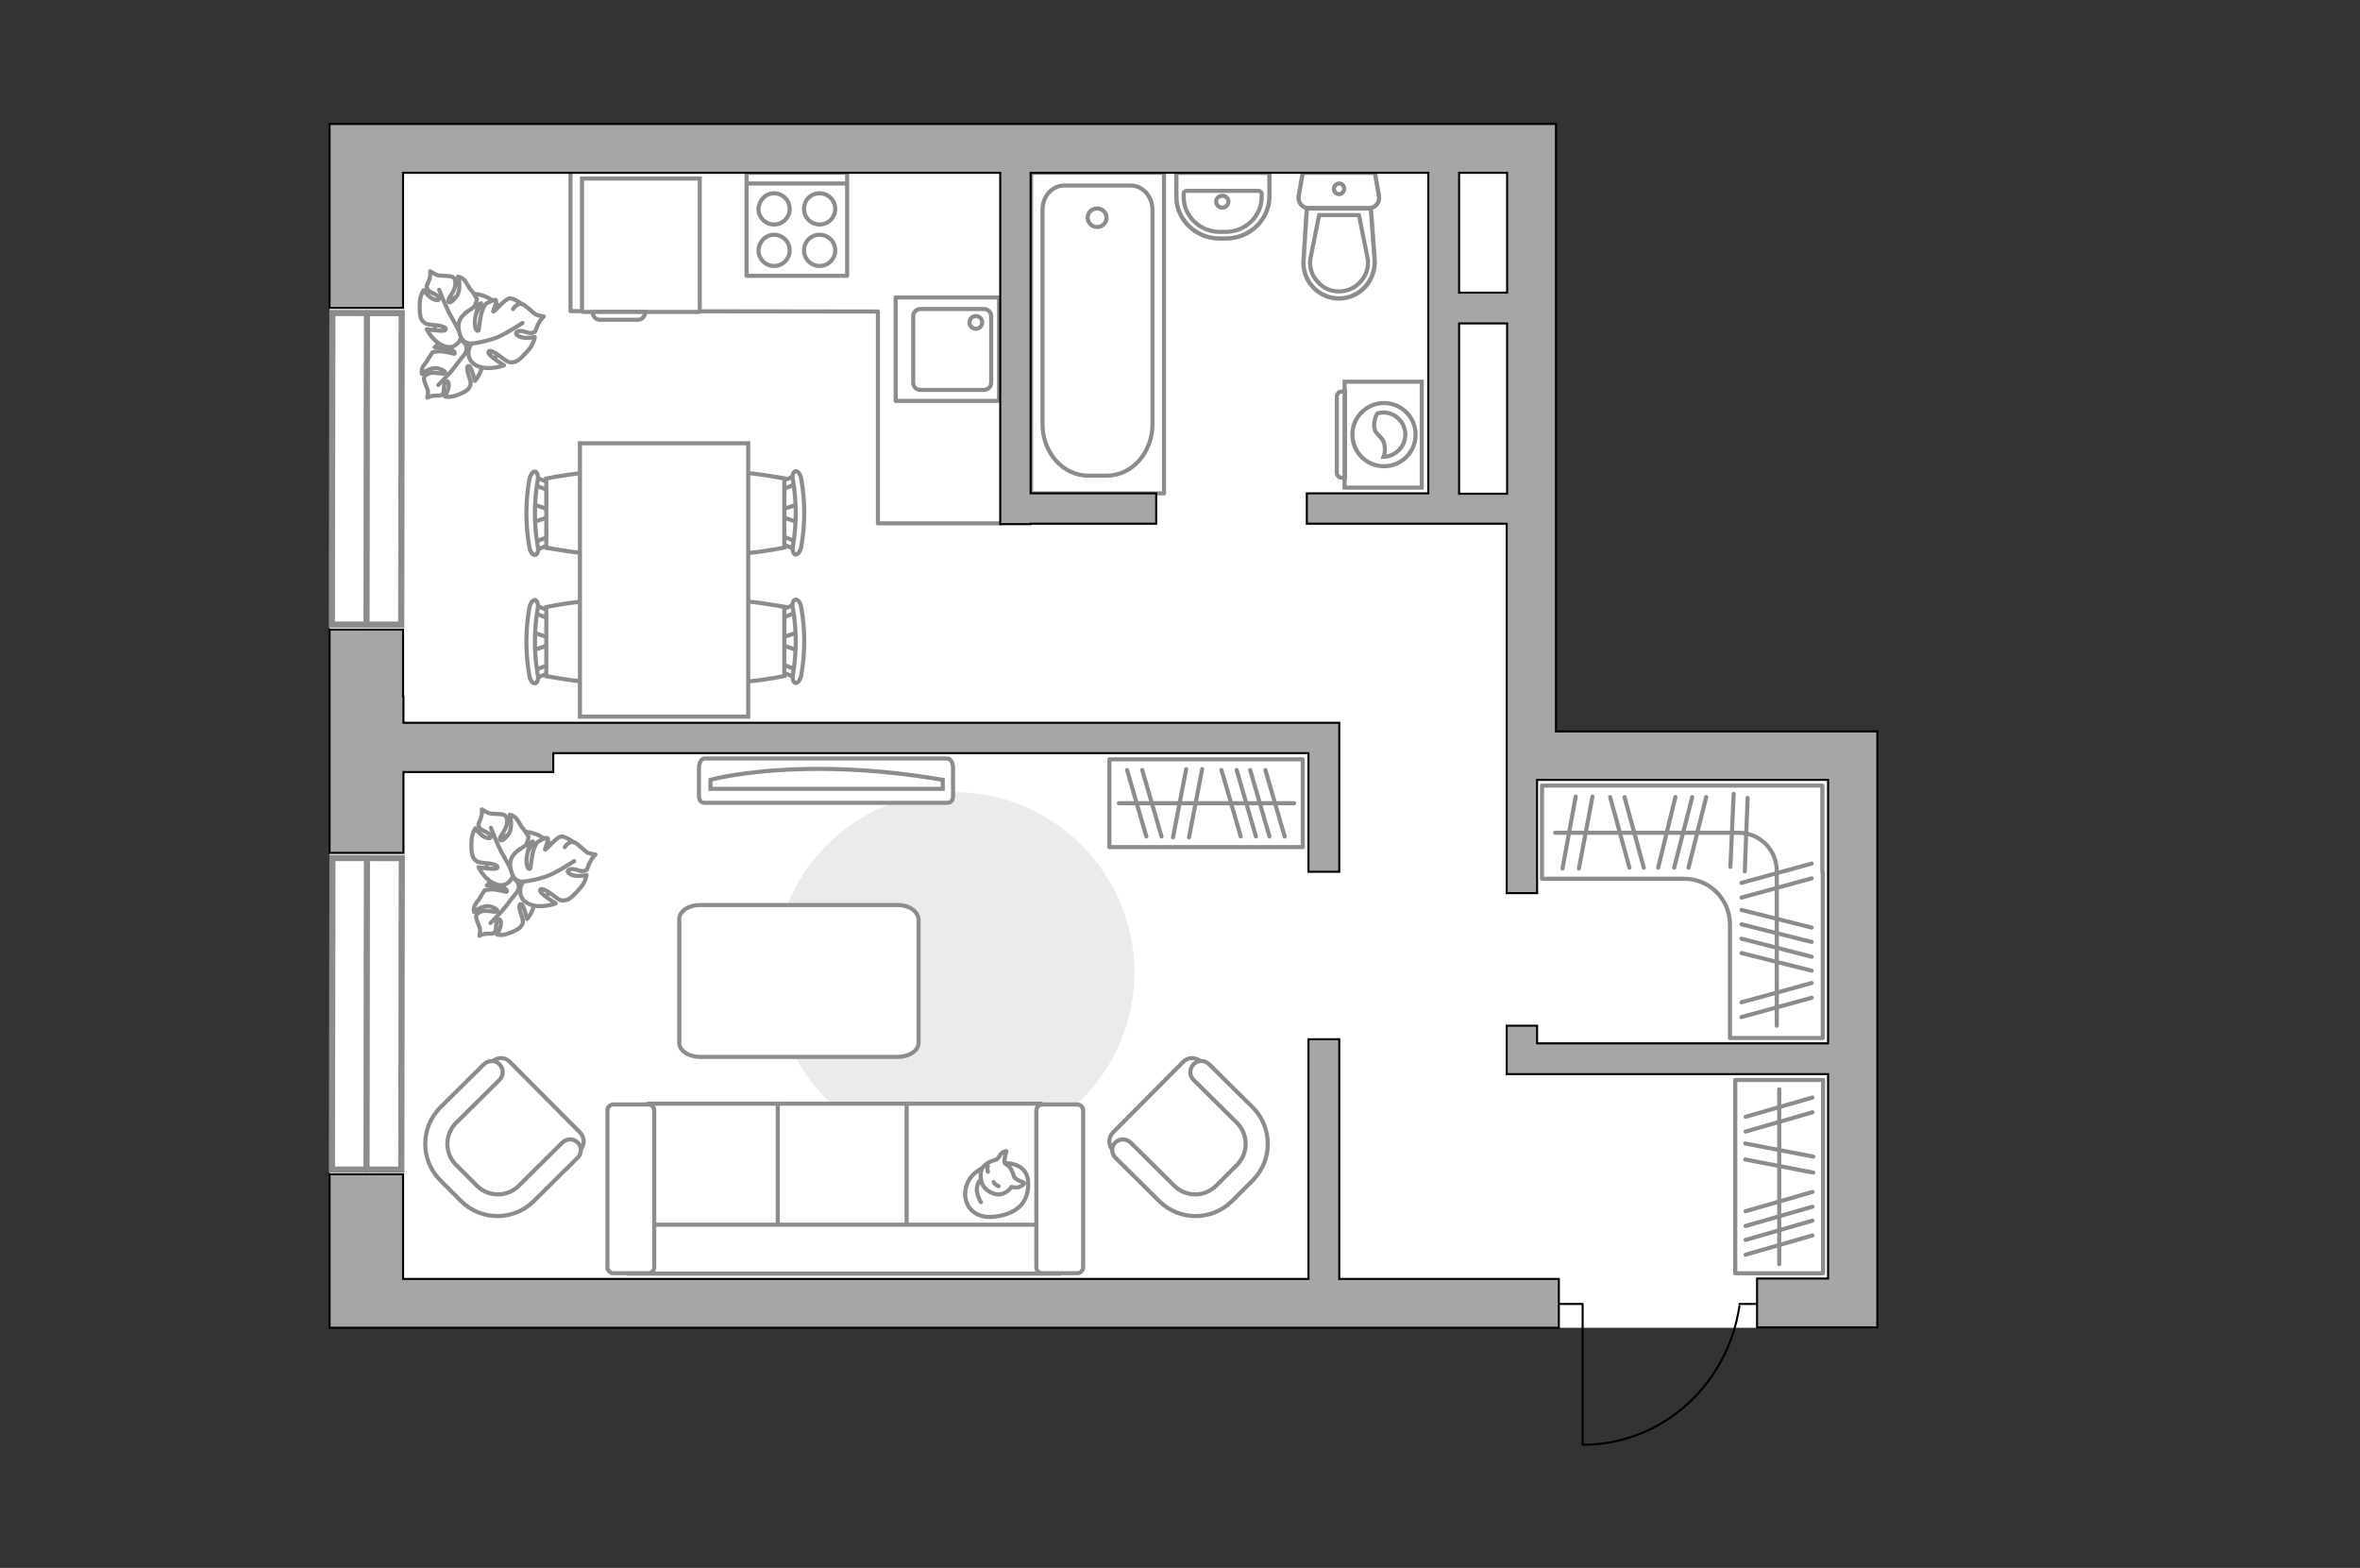 <?xml version="1.0" encoding="utf-8"?>
<!-- Generator: Adobe Illustrator 27.0.0, SVG Export Plug-In . SVG Version: 6.00 Build 0)  -->
<svg version="1.1" xmlns="http://www.w3.org/2000/svg" xmlns:xlink="http://www.w3.org/1999/xlink" x="0px" y="0px"
	 viewBox="0 0 575 382" style="enable-background:new 0 0 575 382;" xml:space="preserve">
<rect x="0" y="0" width="575" height="382" fill="#333333" stroke="none"/>
<style type="text/css">
	.st0{fill:#FFFFFF;}
	.st1{fill:#EBEBEB;}
	.st2{fill:#FFFFFF;stroke:#8C8C8C;stroke-linecap:round;stroke-linejoin:round;stroke-miterlimit:10;}
	.st3{fill:#FFFFFF;stroke:#8C8C8C;stroke-miterlimit:10;}
	.st4{fill:none;stroke:#8C8C8C;stroke-linecap:round;stroke-linejoin:round;stroke-miterlimit:10;}
	.st5{fill-rule:evenodd;clip-rule:evenodd;fill:#FFFFFF;fill-opacity:0.1;stroke:#8C8C8C;stroke-miterlimit:10;}
	.st6{opacity:0.5;}
	.st7{opacity:0.5;fill:none;stroke:#8C8C8C;stroke-linecap:round;stroke-linejoin:round;stroke-miterlimit:10;}
	.st8{fill:none;stroke:#000000;stroke-width:0.5;stroke-linecap:round;stroke-linejoin:round;stroke-miterlimit:10;}
	.st9{fill:#A6A6A6;stroke:#000000;stroke-width:0.5;stroke-miterlimit:10;}
	.st10{fill:#FFFFFF;stroke:#8C8C8C;stroke-width:1.5;stroke-linecap:round;stroke-miterlimit:10;}
</style>
<g id="bg_1_">
	<polygon class="st0" points="379.1,178.2 379.1,30.2 80.3,30.2 80.3,323.5 91.4,323.5 379.1,323.5 457.4,323.5 457.4,178.2 	"/>
</g>
<g id="furniture_1_">
	<path id="Vector_51_00000111156955289807202990000016774433551796885379_" class="st1" d="M232.5,193c-24.2,0-43.9,19.7-43.9,43.9
		c0,24.2,19.7,43.9,43.9,43.9c24.2,0,43.9-19.7,43.9-43.9C276.3,212.7,256.7,193,232.5,193z"/>
	<path id="Vector_84_00000025410598489273005580000016667021617294762881_" class="st2" d="M218.7,220.5h-48.1
		c-2.8,0-5.1,1.5-5.1,3.4v30.2c0,1.9,2.3,3.4,5.1,3.4h48.1c2.8,0,5.1-1.5,5.1-3.4v-30.2C223.6,222,221.5,220.5,218.7,220.5z"/>
	<g>
		<path id="Vector_54_00000037651413375429368050000006714208874502564498_" class="st3" d="M158.1,310.2h32.6v-41.3h-32.6V310.2z"
			/>
		<path id="Vector_55_00000057123632871038819420000015009982763379269779_" class="st3" d="M189.5,310.2h32.6v-41.3h-32.6V310.2z"
			/>
		<path id="Vector_56_00000055683171930044569260000018059632003913556628_" class="st3" d="M220.9,310.2h32.6v-41.3h-32.6V310.2z"
			/>
		<path id="Vector_57_00000017487765822630402650000000207386045150936224_" class="st3" d="M156.4,298.4l-3.1,11.9h104.7v-11.9
			H156.4z"/>
		<path id="Vector_58_00000093146887903286848540000009767262927995832478_" class="st3" d="M159.4,308.8v-38.3
			c0-0.8-0.7-1.4-1.4-1.4h-8.6c-0.8,0-1.4,0.7-1.4,1.4v38.3c0,0.8,0.7,1.4,1.4,1.4h8.6C158.7,310.2,159.4,309.6,159.4,308.8z"/>
		<path id="Vector_59_00000151538922434834705580000002530697645020457661_" class="st3" d="M263.9,308.8v-38.3
			c0-0.8-0.7-1.4-1.4-1.4h-8.6c-0.8,0-1.4,0.7-1.4,1.4v38.3c0,0.8,0.7,1.4,1.4,1.4h8.6C263.2,310.2,263.9,309.6,263.9,308.8z"/>
		<g>
			<path class="st2" d="M245,283.4c0,0,5.3-0.2,5.5,4.6c0.2,4.8-2.4,7.6-7.9,8.4c-5.6,0.8-8.1-3.1-7.3-6.9
				C236.1,285.9,239.7,283.4,245,283.4z"/>
			<path class="st2" d="M247.1,286.8c0,0,0.6,0.7,1.6,1c1,0.3,0.8,0.6,0.8,0.6s-0.9,1.1-2.3,0.9c-0.8-0.1-0.8-0.1-0.8-0.1
				s-1,1.6-2.8,1.8c-1.9,0.2-3.9-1.4-4.3-2.6c-0.4-1.2-0.6-3,0.1-3.9c0.7-1,2.2-1.7,3.1-1.9c0.9-0.2,1.1-1.5,1.9-1.9
				c0.8-0.4,0.8-0.2,0.8-0.2s-0.7,2.5-0.4,2.9C245.1,283.9,246.2,283.6,247.1,286.8z"/>
			<path class="st2" d="M242.1,288c0,0,0.3,0.7,1.2,1"/>
			<path class="st2" d="M240.7,285.5c0,0-0.3-0.8,0-1.4"/>
			<path class="st4" d="M239,287.5c0,0-0.8,0.2-1,2.1c-0.1,1.6,1,3.3,1,3.3"/>
		</g>
	</g>
	<g>
		<g>
			<path class="st3" d="M327.6,93v25.8h18.8V93H327.6z"/>
			<path class="st5" d="M325.7,96.7v18.5c0,0.7,0.6,1.2,1.2,1.2h0.8V95.4h-0.8C326.2,95.4,325.7,96,325.7,96.7z"/>
		</g>
		<g>
			<circle class="st3" cx="337.2" cy="105.9" r="7.7"/>
			<path class="st3" d="M334.8,103.8c0.2,2.7,2.4,2.1,2.6,5.3c0.1,1-0.1,1.7-0.3,2.2c2.9-0.1,5.3-2.5,5.3-5.4c0-3-2.4-5.4-5.4-5.4
				c-0.5,0-0.9,0.1-1.4,0.2C335.2,101.3,334.8,102.4,334.8,103.8z"/>
		</g>
	</g>
	<g>
		<path id="Vector_90_00000088100600817424155160000011884083726570854844_" class="st3" d="M171.7,184.8c-0.8,0-1.4,1-1.4,2.3v6.8
			c0,1.2,0.6,1.7,1.4,1.7h59.1c0.8,0,1.4-0.5,1.4-1.7v-6.8c0-1.2-0.6-2.3-1.4-2.3H171.7z"/>
		<path id="Vector_91_00000066498174882525721730000015097762294120597904_" class="st3" d="M229.7,192.2h-56.6l0-2.2
			c0,0,21.4-6,56.6,0L229.7,192.2z"/>
	</g>
	<g>
		<path id="Vector_60_00000125602286440264818240000004654758999721219215_" class="st3" d="M123.2,219.3c-4.3-2.3-5.9-7.7-3.6-12
			c2.3-4.3,7.7-5.9,12-3.6c4.3,2.3,5.9,7.7,3.6,12C132.9,220,127.5,221.6,123.2,219.3z"/>
		<path class="st2" d="M126.2,216.9c0,0,0.7-1.4-0.6-2.5c-1.3-1.1-2.9-1.8-4.9-0.3c-2,1.5-2.1,1.6-2.1,1.6s2.6-0.1,3.9,0.5
			c1.3,0.6,1,1.1,0.9,1.1c-0.1,0-2.5-0.7-3.8-0.6c-1.3,0.1-1.5,0.2-1.5,0.2s-1.1,1.6-1.2,1.9c-0.1,0.3-1,1.2-1.3,2
			c-0.3,0.8-0.1,1.4-0.1,1.4s2.1-1.9,4.1-1.3c1.9,0.6,1.7,1.1,1.3,1.2c-0.4,0.2-2.3-0.4-3.4-0.1c-1.1,0.3-1.5,0.9-1.5,1.4
			s0.7,2.2,0.9,2.7c0.2,0.5-0.1,1.9-0.1,1.9s0.7-0.5,2-0.5c1.2-0.1,1.2,0.2,1.8-0.5c0.5-0.7,0-2.1,0.7-2.8c0.7-0.7,0.9,0.6,0.6,1.7
			c-0.3,1-0.8,1.8-0.8,1.8s1.2,0.3,2.6-0.2s2.8-1.1,3.3-1.9s0.6-1,0-2.7c-0.6-1.7-0.6-2.8,0-2.6c0.6,0.2,1.4,3.6,1.4,3.6
			s2-2.2,1.8-4.7C129.8,216.9,127.3,216.4,126.2,216.9z"/>
		<path class="st4" d="M119.5,224.9c0,0,2.9-2.9,4-4.4c0.7-1,2.2-2.8,2.8-3.6c0.9-1.1,1.4-2.4,1.5-3.8"/>
		<path class="st2" d="M125,212.6c0,0,1.2,1.4,3,0.5c1.8-0.9,3.3-2.3,2.6-5.1c-0.7-2.8-0.8-3-0.8-3s-1.1,2.8-2.3,3.9
			c-1.2,1.1-1.6,0.6-1.6,0.5c0-0.1,1.9-2.4,2.4-3.8c0.5-1.4,0.5-1.7,0.5-1.7s-1.2-2-1.5-2.2c-0.3-0.2-0.9-1.6-1.6-2.4
			c-0.7-0.7-1.5-0.8-1.5-0.8s1,3.2-0.5,5c-1.5,1.8-1.9,1.3-1.9,0.8c0-0.5,1.6-2.3,1.7-3.6c0.2-1.3-0.2-2-0.8-2.2
			c-0.6-0.2-2.7-0.2-3.3-0.3s-2-1-2-1s0.2,1-0.3,2.3c-0.5,1.4-0.8,1.2-0.3,2.1c0.5,0.9,2.2,1,2.7,2c0.4,1-1.1,0.7-2.1-0.1
			c-1-0.8-1.6-1.7-1.6-1.7s-0.8,1.2-0.9,2.9c-0.1,1.7-0.1,3.5,0.5,4.4c0.7,0.8,0.8,1,2.9,1.2c2.1,0.1,3.3,0.7,2.8,1.2
			c-0.5,0.5-4.5-0.2-4.5-0.2s1.4,3.1,4.2,4.1C123.4,216.5,125.2,214,125,212.6z"/>
		<path class="st4" d="M119.6,201.7c0,0,1.7,4.4,2.8,6.3c0.7,1.2,2,3.7,2.5,4.6c0.8,1.4,2,2.6,3.4,3.4"/>
		<g>
			<path class="st2" d="M137.6,206.4c0.8-1.2,1.7-1.4,2.3-1.2c0.6,0.2,2.3,1.8,2.9,2.3c0.5,0.5,2.3,0.7,2.3,0.7s-0.8,0.7-1.5,2.1
				c-0.6,1.4-0.3,1.6-1.3,1.9c-1.1,0.3-2.5-0.9-3.6-0.3c-1.1,0.5,0.4,1.4,1.7,1.5c1.4,0.1,2.5-0.2,2.5-0.2s-0.2,1.6-1.4,3
				c-1.2,1.4-2.5,2.9-3.6,3.1c-1.1,0.2-1.4,0.2-3.2-1.2s-3.1-1.9-3.1-1.1c0,0.8,3.8,3.1,3.8,3.1s-3.4,1.4-6.4,0.2
				c-3-1.2-2.5-4.5-1.4-5.5c0,0-2,0.3-2.8-1.8c-0.8-2.1-0.9-4.2,1.7-6c2.6-1.7,2.8-1.8,2.8-1.8s-1.2,3.1-1,4.9
				c0.1,1.8,0.8,1.7,0.9,1.5c0.1-0.1,0.3-3.3,0.9-4.8c0.6-1.5,0.9-1.7,0.9-1.7s2.1-1.2,2.4-0.9c0.4,0.5-0.8,2.8-0.6,2.8
				c0.4,0,2.9-3.2,4-3.2s3.1,1.5,3.1,1.5"/>
			<path class="st4" d="M139.9,209.8c0,0-4.7,3.1-7,3.8c-1.5,0.5-3.6,1-5.3,1.2"/>
		</g>
	</g>
	<g>
		<g id="Group_2_00000034065101177243834930000010097753464365198747_">
			<g id="Group_3_00000065050246415574881660000004948319773321926845_">
				<path id="Vector_10_00000148630911903638949020000010147001049229094066_" class="st3" d="M194.5,122.8l-4.7,1.6v1.3l4.7,1.6
					V122.8z"/>
			</g>
			<g id="Group_4_00000097493062826063091390000000645797571007738018_">
				<path id="Vector_11_00000064348817309113999250000014044298412684481956_" class="st3" d="M189.9,131.7c0,0.4,0.2,0.8,0.5,0.8
					l3.8,1.5c0.4,0.1,0.7-0.1,0.8-0.7c0.1-0.5-0.1-1-0.4-1.1l-3.8-1.5c-0.4-0.1-0.7,0.1-0.8,0.7
					C189.9,131.5,189.9,131.6,189.9,131.7z"/>
			</g>
			<g id="Group_5_00000099635621023637609790000014101707747405480383_">
				<path id="Vector_12_00000068670582073386417940000014305629312165895580_" class="st3" d="M189.9,118.3c0,0.1,0,0.1,0,0.2
					c0.1,0.5,0.4,0.8,0.8,0.7l3.8-1.5c0.4-0.1,0.6-0.7,0.4-1.2c-0.1-0.5-0.4-0.8-0.8-0.7l-3.8,1.5
					C190.1,117.6,189.9,117.9,189.9,118.3z"/>
			</g>
			<path id="Vector_13_00000143591940947398415990000005283344602146294716_" class="st3" d="M171.4,116.6c-3,3-3,13.8,0,16.8
				c3.5,3.5,19.7,0,19.7,0v-16.8C191,116.6,174.9,113.1,171.4,116.6z"/>
			<path id="Vector_14_00000041269782543381560270000016040791100630972802_" class="st3" d="M193.2,117c0.9,5.3,0.9,10.7,0,16
				c-0.2,1.1,0.1,2,0.6,2.1c0.5,0.1,1.2-0.7,1.4-1.8c1-5.5,1-11.2,0-16.7c-0.2-1.1-0.8-1.9-1.4-1.8C193.2,115,192.9,116,193.2,117z"
				/>
		</g>
		<g id="Group_2_00000064329667038432987310000014434038242111369347_">
			<g id="Group_3_00000008828968700722307310000000767623836613070766_">
				<path id="Vector_10_00000173149473457749399300000008603896614757615495_" class="st3" d="M194.5,154l-4.7,1.6v1.3l4.7,1.6V154z
					"/>
			</g>
			<g id="Group_4_00000060726464229542124680000010024298460573938077_">
				<path id="Vector_11_00000176761544433309957780000005047781304022093697_" class="st3" d="M189.9,162.9c0,0.4,0.2,0.8,0.5,0.8
					l3.8,1.5c0.4,0.1,0.7-0.1,0.8-0.7c0.1-0.5-0.1-1-0.4-1.1l-3.8-1.5c-0.4-0.1-0.7,0.1-0.8,0.7
					C189.9,162.8,189.9,162.8,189.9,162.9z"/>
			</g>
			<g id="Group_5_00000023240695983106358750000006751919793501854895_">
				<path id="Vector_12_00000059282380636128738350000008160462116335798185_" class="st3" d="M189.9,149.6c0,0.1,0,0.1,0,0.2
					c0.1,0.5,0.4,0.8,0.8,0.7l3.8-1.5c0.4-0.1,0.6-0.7,0.4-1.2c-0.1-0.5-0.4-0.8-0.8-0.7l-3.8,1.5
					C190.1,148.8,189.9,149.2,189.9,149.6z"/>
			</g>
			<path id="Vector_13_00000034787752571682440210000014933609197629526680_" class="st3" d="M171.4,147.9c-3,3-3,13.8,0,16.8
				c3.5,3.5,19.7,0,19.7,0v-16.8C191,147.9,174.9,144.4,171.4,147.9z"/>
			<path id="Vector_14_00000141419531661317460910000012693247590351697036_" class="st3" d="M193.2,148.3c0.9,5.3,0.9,10.7,0,16
				c-0.2,1.1,0.1,2,0.6,2.1c0.5,0.1,1.2-0.7,1.4-1.8c1-5.5,1-11.2,0-16.7c-0.2-1.1-0.8-1.9-1.4-1.8
				C193.2,146.2,192.9,147.2,193.2,148.3z"/>
		</g>
		<g id="Group_2_00000083050873209965977480000017721459827844433337_">
			<g id="Group_3_00000038412562773134427050000016897619242664224141_">
				<path id="Vector_10_00000069390932208294141690000017334502703553157311_" class="st3" d="M129.7,158.5l4.7-1.6v-1.3l-4.7-1.6
					V158.5z"/>
			</g>
			<g id="Group_4_00000096031599400544702900000006514953399051828868_">
				<path id="Vector_11_00000182514012636321030850000015971151142563553174_" class="st3" d="M134.3,149.6c0-0.4-0.2-0.8-0.5-0.8
					l-3.8-1.5c-0.4-0.1-0.7,0.1-0.8,0.7c-0.1,0.5,0.1,1,0.4,1.1l3.8,1.5c0.4,0.1,0.7-0.1,0.8-0.7
					C134.3,149.8,134.3,149.7,134.3,149.6z"/>
			</g>
			<g id="Group_5_00000038391464567339679860000002558235397336928384_">
				<path id="Vector_12_00000154398600174556578380000005388023097023293361_" class="st3" d="M134.3,162.9c0-0.1,0-0.1,0-0.2
					c-0.1-0.5-0.4-0.8-0.8-0.7l-3.8,1.5c-0.4,0.1-0.6,0.7-0.4,1.2c0.1,0.5,0.4,0.8,0.8,0.7l3.8-1.5
					C134.1,163.7,134.3,163.4,134.3,162.9z"/>
			</g>
			<path id="Vector_13_00000039130738943356093600000005930955538283644846_" class="st3" d="M152.8,164.7c3-3,3-13.8,0-16.8
				c-3.5-3.5-19.7,0-19.7,0v16.8C133.2,164.7,149.4,168.2,152.8,164.7z"/>
			<path id="Vector_14_00000035505691681261590180000002349467530363899063_" class="st3" d="M131,164.3c-0.9-5.3-0.9-10.7,0-16
				c0.2-1.1-0.1-2-0.6-2.1c-0.5-0.1-1.2,0.7-1.4,1.8c-1,5.5-1,11.2,0,16.7c0.2,1.1,0.8,1.9,1.4,1.8C131,166.3,131.3,165.3,131,164.3
				z"/>
		</g>
		<g id="Group_2_00000127735193393972669300000014518957292205404830_">
			<g id="Group_3_00000141429005787956427720000018394550672357176488_">
				<path id="Vector_10_00000066505603989388712280000011679352429112024756_" class="st3" d="M129.7,127.3l4.7-1.6v-1.3l-4.7-1.6
					V127.3z"/>
			</g>
			<g id="Group_4_00000182503843621647689820000005726981511439178911_">
				<path id="Vector_11_00000031897059423096027400000003903031575068418437_" class="st3" d="M134.3,118.4c0-0.4-0.2-0.8-0.5-0.8
					l-3.8-1.5c-0.4-0.1-0.7,0.1-0.8,0.7c-0.1,0.5,0.1,1,0.4,1.1l3.8,1.5c0.4,0.1,0.7-0.1,0.8-0.7
					C134.3,118.5,134.3,118.5,134.3,118.4z"/>
			</g>
			<g id="Group_5_00000046335036249720967740000003268616995910045574_">
				<path id="Vector_12_00000054963260260147670280000001079870874118502278_" class="st3" d="M134.3,131.7c0-0.1,0-0.1,0-0.2
					c-0.1-0.5-0.4-0.8-0.8-0.7l-3.8,1.5c-0.4,0.1-0.6,0.7-0.4,1.2c0.1,0.5,0.4,0.8,0.8,0.7l3.8-1.5
					C134.1,132.5,134.3,132.1,134.3,131.7z"/>
			</g>
			<path id="Vector_13_00000064311458374554731030000000239124658791357831_" class="st3" d="M152.8,133.4c3-3,3-13.8,0-16.8
				c-3.5-3.5-19.7,0-19.7,0v16.8C133.2,133.4,149.4,136.9,152.8,133.4z"/>
			<path id="Vector_14_00000066494686757156743170000013107052667141322387_" class="st3" d="M131,133c-0.9-5.3-0.9-10.7,0-16
				c0.2-1.1-0.1-2-0.6-2.1c-0.5-0.1-1.2,0.7-1.4,1.8c-1,5.5-1,11.2,0,16.7c0.2,1.1,0.8,1.9,1.4,1.8C131,135.1,131.3,134.1,131,133z"
				/>
		</g>
		<path id="Vector_35_00000105419668851337626600000016835388199847861896_" class="st3" d="M182.3,174.6V108h-41v54.4v12.2H182.3z"
			/>
	</g>
	<path id="Vector_148_00000002361713549419563380000000470428495977253789_" class="st4" d="M139,42.4l0,33.4l74.9,0.1v51.6H244"/>
	<g>
		<path id="Vector_8_00000065795493277701713260000013337515473782211978_" class="st3" d="M142.1,76h28.2c0.1,0,0.2-0.1,0.2-0.2
			V43.5h-28.7v32.3C141.9,75.9,141.9,76,142.1,76z"/>
		<path id="Vector_9_00000122680377950332555350000004925816800203967917_" class="st3" d="M157.2,76h-12.8c0,1.1,0.8,1.9,1.7,1.9
			h9.3C156.4,77.9,157.2,77.1,157.2,76z"/>
	</g>
	<g>
		
			<rect x="410" y="275.9" transform="matrix(1.064569e-10 1 -1 1.064569e-10 720.081 -146.876)" class="st4" width="47.1" height="21.4"/>
		<line class="st4" x1="425.2" y1="278.6" x2="441.8" y2="281.8"/>
		<line class="st4" x1="425.2" y1="282.5" x2="441.8" y2="285.7"/>
		<line class="st4" x1="425.3" y1="302.1" x2="441.6" y2="297.4"/>
		<line class="st4" x1="425.3" y1="305.7" x2="441.6" y2="301"/>
		<line class="st4" x1="425.3" y1="272.1" x2="441.6" y2="267.4"/>
		<line class="st4" x1="425.3" y1="275.7" x2="441.6" y2="271"/>
		<line class="st4" x1="425.3" y1="295.1" x2="441.6" y2="290.4"/>
		<line class="st4" x1="425.3" y1="298.7" x2="441.6" y2="294"/>
		<line class="st4" x1="433.5" y1="265.4" x2="433.5" y2="308"/>
	</g>
	<g>
		<path id="Vector_37_00000158740347008462554970000017844880509757960614_" class="st3" d="M271.1,276l17.2-17.3
			c1.1-1.2,3.1-1.2,4.3,0l12,11.9c4.4,4.3,4.4,11.4,0.1,15.8l-5.7,5.7c-4.3,4.4-11.4,4.4-15.8,0.1l-12-11.9
			C270,279.1,270,277.2,271.1,276z"/>
		<path id="Vector_38_00000039122798498360418760000010646842544484133544_" class="st3" d="M271.7,278.4c1.1-1.1,2.7-1,3.8,0
			l10.6,10.5c2.8,2.8,7.4,2.8,10.2,0l5.1-5.1c2.8-2.8,2.8-7.4,0-10.2l-10.6-10.5c-1.1-1.1-1-2.7,0-3.8c1.1-1.1,2.7-1,3.8,0
			l10.6,10.5c4.9,4.9,4.9,12.8,0.1,17.7l-5.1,5.1c-4.9,4.9-12.8,4.9-17.7,0.1l-10.6-10.5C270.7,281.1,270.7,279.5,271.7,278.4z"/>
	</g>
	<g>
		<path id="Vector_37_00000178896455635530973290000015934773620952953279_" class="st3" d="M141.4,276l-17.2-17.3
			c-1.1-1.2-3.1-1.2-4.3,0l-12,11.9c-4.4,4.3-4.4,11.4-0.1,15.8l5.7,5.7c4.3,4.4,11.4,4.4,15.8,0.1l12-11.9
			C142.5,279.1,142.5,277.2,141.4,276z"/>
		<path id="Vector_38_00000124880818953712354980000007131775776123838905_" class="st3" d="M140.8,278.4c-1.1-1.1-2.7-1-3.8,0
			l-10.6,10.5c-2.8,2.8-7.4,2.8-10.2,0l-5.1-5.1c-2.8-2.8-2.8-7.4,0-10.2l10.6-10.5c1.1-1.1,1-2.7,0-3.8c-1.1-1.1-2.7-1-3.8,0
			l-10.6,10.5c-4.9,4.9-4.9,12.8-0.1,17.7l5.1,5.1c4.9,4.9,12.8,4.9,17.7,0.1l10.6-10.5C141.8,281.1,141.8,279.5,140.8,278.4z"/>
	</g>
	<g>
		<path id="Vector_60_00000087414422047920019540000018141547608682185387_" class="st3" d="M110.6,88.2c-4.3-2.3-5.9-7.7-3.6-12
			c2.3-4.3,7.7-5.9,12-3.6c4.3,2.3,5.9,7.7,3.6,12C120.3,88.9,114.9,90.5,110.6,88.2z"/>
		<path class="st2" d="M113.5,85.8c0,0,0.7-1.4-0.6-2.5c-1.3-1.1-2.9-1.8-4.9-0.3c-2,1.5-2.1,1.6-2.1,1.6s2.6-0.1,3.9,0.5
			c1.3,0.6,1,1.1,0.9,1.1c-0.1,0-2.5-0.7-3.8-0.6c-1.3,0.1-1.5,0.2-1.5,0.2s-1.1,1.6-1.2,1.9c-0.1,0.3-1,1.2-1.3,2
			c-0.3,0.8-0.1,1.4-0.1,1.4s2.1-1.9,4.1-1.3c1.9,0.6,1.7,1.1,1.3,1.2c-0.4,0.2-2.3-0.4-3.4-0.1c-1.1,0.3-1.5,0.9-1.5,1.4
			c0,0.5,0.7,2.2,0.9,2.7c0.2,0.5-0.1,1.9-0.1,1.9s0.7-0.5,2-0.5c1.2-0.1,1.2,0.2,1.8-0.5c0.5-0.7,0-2.1,0.7-2.8
			c0.7-0.7,0.9,0.6,0.6,1.7c-0.3,1-0.8,1.8-0.8,1.8s1.2,0.3,2.6-0.2c1.4-0.5,2.8-1.1,3.3-1.9c0.4-0.8,0.6-1,0-2.7
			c-0.6-1.7-0.6-2.8,0-2.6c0.6,0.2,1.4,3.6,1.4,3.6s2-2.2,1.8-4.7C117.2,85.8,114.6,85.2,113.5,85.8z"/>
		<path class="st4" d="M106.8,93.8c0,0,2.9-2.9,4-4.4c0.7-1,2.2-2.8,2.8-3.6c0.9-1.1,1.4-2.4,1.5-3.8"/>
		<path class="st2" d="M112.4,81.5c0,0,1.2,1.4,3,0.5c1.8-0.9,3.3-2.3,2.6-5.1c-0.7-2.8-0.8-3-0.8-3s-1.1,2.8-2.3,3.9
			c-1.2,1.1-1.6,0.6-1.6,0.5c0-0.1,1.9-2.4,2.4-3.8c0.5-1.4,0.5-1.7,0.5-1.7s-1.2-2-1.5-2.2c-0.3-0.2-0.9-1.6-1.6-2.4
			c-0.7-0.7-1.5-0.8-1.5-0.8s1,3.2-0.5,5c-1.5,1.8-1.9,1.3-1.9,0.8c0-0.5,1.6-2.3,1.7-3.6c0.2-1.3-0.2-2-0.8-2.2
			c-0.6-0.2-2.7-0.2-3.3-0.3s-2-1-2-1s0.2,1-0.3,2.3c-0.5,1.4-0.8,1.2-0.3,2.1c0.5,0.9,2.2,1,2.7,2c0.4,1-1.1,0.7-2.1-0.1
			c-1-0.8-1.6-1.7-1.6-1.7s-0.8,1.2-0.9,2.9c-0.1,1.7-0.1,3.5,0.5,4.4c0.7,0.8,0.8,1,2.9,1.2c2.1,0.1,3.3,0.7,2.8,1.2
			c-0.5,0.5-4.5-0.2-4.5-0.2s1.4,3.1,4.2,4.1C110.8,85.4,112.5,82.9,112.4,81.5z"/>
		<path class="st4" d="M107,70.6c0,0,1.7,4.4,2.8,6.3c0.7,1.2,2,3.7,2.5,4.6c0.8,1.4,2,2.6,3.4,3.4"/>
		<g>
			<path class="st2" d="M125,75.3c0.8-1.2,1.7-1.4,2.3-1.2c0.6,0.2,2.3,1.8,2.9,2.3c0.5,0.5,2.3,0.7,2.3,0.7s-0.8,0.7-1.5,2.1
				c-0.6,1.4-0.3,1.6-1.3,1.9c-1.1,0.3-2.5-0.9-3.6-0.3c-1.1,0.5,0.4,1.4,1.7,1.5c1.4,0.1,2.5-0.2,2.5-0.2s-0.2,1.6-1.4,3
				s-2.5,2.9-3.6,3.1c-1.1,0.2-1.4,0.2-3.2-1.2c-1.8-1.4-3.1-1.9-3.1-1.1c0,0.8,3.8,3.1,3.8,3.1s-3.4,1.4-6.4,0.2
				c-3-1.2-2.5-4.5-1.4-5.5c0,0-2,0.3-2.8-1.8c-0.8-2.1-0.9-4.2,1.7-6s2.8-1.8,2.8-1.8s-1.2,3.1-1,4.9c0.1,1.8,0.8,1.7,0.9,1.5
				c0.1-0.1,0.3-3.3,0.9-4.8c0.6-1.5,0.9-1.7,0.9-1.7s2.1-1.2,2.4-0.9c0.4,0.5-0.8,2.8-0.6,2.8c0.4,0,2.9-3.2,4-3.2
				c1.1-0.1,3.1,1.5,3.1,1.5"/>
			<path class="st4" d="M127.3,78.7c0,0-4.7,3.1-7,3.8c-1.5,0.5-3.6,1-5.3,1.2"/>
		</g>
	</g>
	<g>
		<path class="st4" d="M444.1,212.5L444.1,212.5l0,40.4h-22.6v-27.6c0-6.2-5-11.2-11.1-11.2h-34.7v-22.7h68.3V212.5z"/>
		<line class="st4" x1="388" y1="194.1" x2="384.7" y2="211.6"/>
		<line class="st4" x1="383.9" y1="194.1" x2="380.7" y2="211.6"/>
		<line class="st4" x1="395.8" y1="194.2" x2="400.5" y2="211.4"/>
		<line class="st4" x1="392.3" y1="194.2" x2="397" y2="211.4"/>
		<line class="st4" x1="425.8" y1="194.4" x2="425.1" y2="212.3"/>
		<line class="st4" x1="422.4" y1="193.4" x2="421.6" y2="211.2"/>
		<line class="st4" x1="415.7" y1="194.2" x2="411.4" y2="211.4"/>
		<line class="st4" x1="408.2" y1="194.2" x2="404" y2="211.4"/>
		<line class="st4" x1="412.3" y1="194.2" x2="407.9" y2="211.4"/>
		<g>
			<line class="st4" x1="424.3" y1="244.2" x2="441.4" y2="239.5"/>
			<line class="st4" x1="424.3" y1="247.8" x2="441.4" y2="243.1"/>
			<line class="st4" x1="424.3" y1="215.1" x2="441.4" y2="210.4"/>
			<line class="st4" x1="424.3" y1="218.7" x2="441.4" y2="214"/>
			<line class="st4" x1="424.3" y1="228.7" x2="441.4" y2="233.1"/>
			<line class="st4" x1="424.3" y1="232.2" x2="441.4" y2="236.5"/>
			<line class="st4" x1="424.3" y1="221.7" x2="441.4" y2="226"/>
			<line class="st4" x1="424.3" y1="225.2" x2="441.4" y2="229.5"/>
		</g>
		<path class="st4" d="M432.9,249.9v-37.7c0-5.2-4.2-9.3-9.3-9.3h-44.7"/>
	</g>
	<g>
		<rect x="270.3" y="185" class="st4" width="47.1" height="21.4"/>
		<line class="st4" x1="285.8" y1="204" x2="289" y2="187.4"/>
		<line class="st4" x1="289.7" y1="204" x2="292.9" y2="187.4"/>
		<line class="st4" x1="309.3" y1="203.8" x2="304.6" y2="187.6"/>
		<line class="st4" x1="313" y1="203.8" x2="308.3" y2="187.6"/>
		<line class="st4" x1="279.3" y1="203.8" x2="274.6" y2="187.6"/>
		<line class="st4" x1="283" y1="203.8" x2="278.3" y2="187.6"/>
		<line class="st4" x1="302.3" y1="203.8" x2="297.6" y2="187.6"/>
		<line class="st4" x1="306" y1="203.8" x2="301.3" y2="187.6"/>
		<line class="st4" x1="272.6" y1="195.7" x2="315.3" y2="195.7"/>
	</g>
</g>
<g id="plan">
	<g>
		<g class="st6">
			<path class="st4" d="M318.8,50.7l14.8,0c1.5,0,2.6-1.4,2.4-2.8l-1-5.8l-17.6,0l-1,5.8C316.2,49.3,317.3,50.7,318.8,50.7z"/>
			<path class="st4" d="M334,50.8l-15.6,0l-0.8,12.6c-0.3,5.1,3.7,9.4,8.7,9.4c5,0,9-4.3,8.7-9.4L334,50.8z"/>
		</g>
		<g>
			<path class="st4" d="M318.8,50.7l14.8,0c1.5,0,2.6-1.4,2.4-2.8l-1-5.8l-17.6,0l-1,5.8C316.2,49.3,317.3,50.7,318.8,50.7z"/>
			<path class="st4" d="M326.2,72.7L326.2,72.7c5,0,9-4.3,8.7-9.4L334,50.8l-15.6,0l-0.8,12.6C317.2,68.4,321.2,72.7,326.2,72.7z"/>
			<path class="st4" d="M331.1,52.4l2.2,11c0.1,2-0.5,3.9-1.9,5.3c-1.3,1.5-3.2,2.3-5.2,2.3c-2,0-3.8-0.8-5.1-2.3
				c-1.4-1.4-2-3.3-1.9-5.3l2.2-11L331.1,52.4z"/>
			<path class="st4" d="M325,46c0-0.7,0.6-1.3,1.3-1.3c0.7,0,1.2,0.6,1.2,1.3c0,0.7-0.6,1.3-1.2,1.3C325.5,47.3,325,46.7,325,46z"/>
		</g>
	</g>
	<g>
		<polyline class="st4" points="251.2,120.2 251.2,42.1 283.6,42.1 283.6,120.2 251.2,120.2 		"/>
		<path class="st4" d="M269.6,115.9h-4.4c-6.2,0-11.2-5.6-11.2-12.6l0-52.2c0-3.3,2.4-5.9,5.3-5.9l16.2,0c2.9,0,5.3,2.7,5.3,5.9
			l0,52.2C280.8,110.3,275.8,115.9,269.6,115.9z"/>
		<path class="st4" d="M269.6,53c0,1.3-1,2.3-2.3,2.3c-1.3,0-2.3-1-2.3-2.3c0-1.2,1-2.2,2.3-2.2C268.6,50.8,269.6,51.8,269.6,53z"/>
	</g>
	<g>
		<path class="st7" d="M298.7,58.1l-1.6,0c-5.8,0-10.5-4.6-10.5-10.2l0-5.8l22.7,0v5.8C309.2,53.6,304.5,58.1,298.7,58.1z"/>
		<g>
			<path class="st4" d="M298.6,56.5l-1.4,0c-4.8,0-8.8-3.8-8.8-8.5v-0.8c0-0.4,0.3-0.7,0.7-0.7l17.5,0c0.4,0,0.8,0.3,0.8,0.7V48
				C307.4,52.7,303.4,56.5,298.6,56.5z"/>
			<path class="st4" d="M299.3,49.1c0,0.8-0.7,1.5-1.5,1.5c-0.8,0-1.5-0.7-1.5-1.5c0-0.8,0.7-1.4,1.5-1.4
				C298.7,47.7,299.3,48.3,299.3,49.1z"/>
			<path class="st4" d="M298.7,58.1l-1.6,0c-5.8,0-10.5-4.6-10.5-10.2l0-5.8l22.7,0v5.8C309.2,53.6,304.5,58.1,298.7,58.1z"/>
		</g>
	</g>
	<g>
		<g>
			
				<rect x="218.2" y="72.4" transform="matrix(-3.133200e-10 -1 1 -3.133200e-10 145.819 315.87)" class="st4" width="25.2" height="25.2"/>
		</g>
		<path class="st4" d="M241.5,93.2V77c0-0.9-0.8-1.7-1.7-1.7h-15.6c-1,0-1.7,0.8-1.7,1.7v16.3c0,0.9,0.8,1.7,1.7,1.7h15.6
			C240.8,94.9,241.5,94.2,241.5,93.2z"/>
		<path class="st4" d="M236.2,78.6c0-0.9,0.7-1.6,1.6-1.6c0.8,0,1.5,0.7,1.5,1.6c0,0.8-0.7,1.5-1.5,1.5
			C236.9,80.1,236.2,79.4,236.2,78.6z"/>
	</g>
	<g>
		<rect x="181.9" y="42.1" class="st4" width="24.5" height="25.1"/>
		<g>
			<g>
				<path class="st4" d="M188.6,57.2c2.1,0,3.8,1.7,3.8,3.8c0,2.1-1.7,3.8-3.8,3.8c-2.1,0-3.8-1.7-3.8-3.8
					C184.9,58.9,186.5,57.2,188.6,57.2z"/>
				<path class="st4" d="M188.6,47.1c2.1,0,3.8,1.7,3.8,3.8c0,2.1-1.7,3.8-3.8,3.8c-2.1,0-3.8-1.7-3.8-3.8
					C184.9,48.8,186.5,47.1,188.6,47.1z"/>
			</g>
			<g>
				<path class="st4" d="M199.7,57.2c2.1,0,3.8,1.7,3.8,3.8c0,2.1-1.7,3.8-3.8,3.8c-2.1,0-3.8-1.7-3.8-3.8
					C195.9,58.9,197.5,57.2,199.7,57.2z"/>
				<path class="st4" d="M199.7,47.1c2.1,0,3.8,1.7,3.8,3.8c0,2.1-1.7,3.8-3.8,3.8c-2.1,0-3.8-1.7-3.8-3.8
					C195.9,48.8,197.5,47.1,199.7,47.1z"/>
			</g>
		</g>
		<line class="st4" x1="181.9" y1="44.7" x2="206.1" y2="44.7"/>
	</g>
	<g>
		<polyline class="st8" points="385.6,351.9 385.6,317.7 379.8,317.7 		"/>
		<line class="st8" x1="429" y1="317.7" x2="423.8" y2="317.7"/>
		<path class="st8" d="M423.8,318.2C421,337.3,405,352,385.7,352"/>
	</g>
	<g>
		<polygon class="st9" points="80.3,207.8 98.3,207.8 98.3,188.1 134.8,188.1 134.8,183.5 318.8,183.5 318.8,212.4 326.3,212.4 
			326.3,183.5 326.3,178.2 326.3,176.1 98.3,176.1 98.3,169.8 98.2,169.8 98.2,153.4 80.3,153.4 80.3,184.8 80.3,184.8 		"/>
		<path class="st9" d="M379.1,178.2v-148h-8.9h-3H80.3v0v11.9V75h17.9V42.1h145.5v85.6h7.4v-0.1h30.6v-7.4h-30.6V42.1h96.9v29.2v7.4
			v41.5h-29.6v7.4h48.7v50.5v5.3v5.3v1.3v27.6h7.4v-27.6h70.9v64.2h-70.9v-4.3h-7.4v4.3v5.4v2.1h78.3v49.8h-17.3v11.9h17.3h6h6
			V190.1v-11.4v-0.5H379.1z M355.5,42.1h11.7v29.2h-11.7V42.1z M355.5,120.2V78.8h11.7v41.5H355.5z"/>
		<polygon class="st9" points="326.3,253.2 318.8,253.2 318.8,311.6 98.2,311.6 98.2,286.1 80.3,286.1 80.3,323.5 88,323.5 
			98.2,323.5 379.8,323.5 379.8,311.6 326.3,311.6 		"/>
	</g>
</g>
<g id="windows_1_">
	<g>
		
			<rect x="51.4" y="238.6" transform="matrix(1.627980e-03 -1 1 1.627980e-03 -157.81 335.958)" class="st10" width="75.9" height="16.9"/>
		<line class="st10" x1="89.3" y1="285" x2="89.4" y2="209.1"/>
	</g>
	<g>
		
			<rect x="51.4" y="105.8" transform="matrix(1.627980e-03 -1 1 1.627980e-03 -25.027 203.391)" class="st10" width="75.9" height="16.9"/>
		<line class="st10" x1="89.3" y1="152.2" x2="89.4" y2="76.3"/>
	</g>
</g>
<g id="points">
	<path id="r1_00000055686220831101274220000015993300736273256320_" class="st4" d="M255,233.1"/>
	<path id="k1" class="st4" d="M162.6,141.3"/>
	<path id="s1" class="st4" d="M304.6,87.9"/>
	<path id="g1" class="st4" d="M396,232.2"/>
	<path id="h1" class="st4" d="M379.5,285.8"/>
</g>
</svg>
